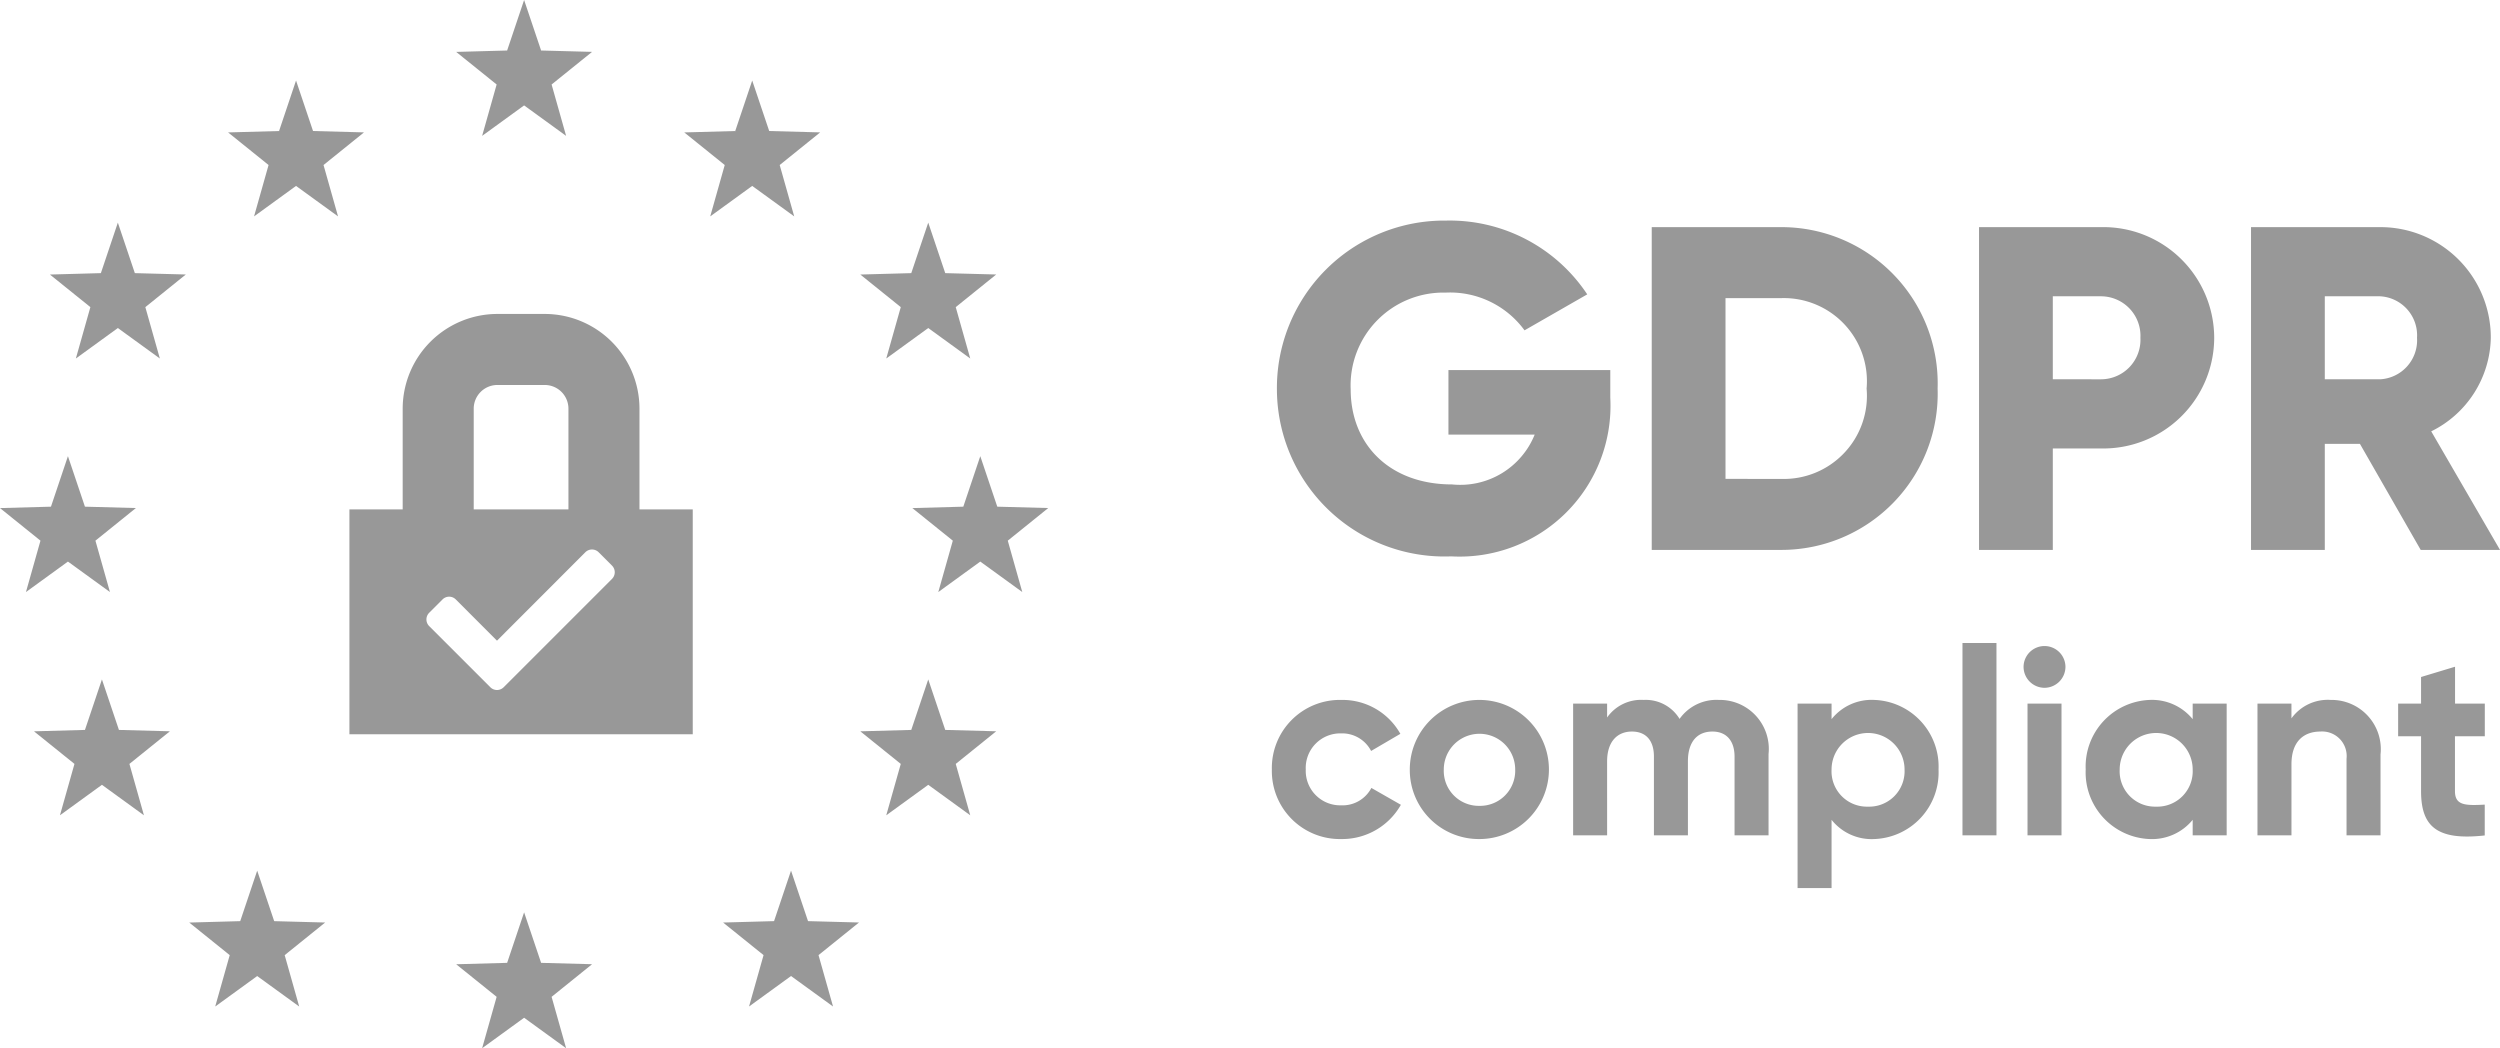 <svg id="GPDR" xmlns="http://www.w3.org/2000/svg" width="113.855" height="47.738" viewBox="0 0 113.855 47.738">
  <g id="Group_123587" data-name="Group 123587" transform="translate(0 0)">
    <g id="Group_123586" data-name="Group 123586">
      <path id="Polygon_15" data-name="Polygon 15" d="M3.094,0l.774,2.3,2.321.062L4.346,3.848l.661,2.34L3.094,4.8,1.182,6.188l.661-2.34L0,2.364,2.321,2.3Z" transform="translate(20.775)" fill="#989898"/>
      <path id="Polygon_16" data-name="Polygon 16" d="M3.094,0l.774,2.3,2.321.062L4.346,3.848l.661,2.34L3.094,4.8,1.182,6.188l.661-2.34L0,2.364,2.321,2.3Z" transform="translate(20.775 41.55)" fill="#989898"/>
      <path id="Polygon_17" data-name="Polygon 17" d="M3.094,0l.774,2.3,2.321.062L4.346,3.848l.661,2.34L3.094,4.8,1.182,6.188l.661-2.34L0,2.364,2.321,2.3Z" transform="translate(41.55 20.775)" fill="#989898"/>
      <path id="Polygon_18" data-name="Polygon 18" d="M3.094,0l.774,2.3,2.321.062L4.346,3.848l.661,2.34L3.094,4.8,1.182,6.188l.661-2.34L0,2.364,2.321,2.3Z" transform="translate(0 20.775)" fill="#989898"/>
      <path id="Polygon_19" data-name="Polygon 19" d="M3.094,0l.774,2.3,2.321.062L4.346,3.848l.661,2.34L3.094,4.8,1.182,6.188l.661-2.34L0,2.364,2.321,2.3Z" transform="translate(31.163 3.667)" fill="#989898"/>
      <path id="Polygon_20" data-name="Polygon 20" d="M3.094,0l.774,2.3,2.321.062L4.346,3.848l.661,2.34L3.094,4.8,1.182,6.188l.661-2.34L0,2.364,2.321,2.3Z" transform="translate(8.619 39.651)" fill="#989898"/>
      <g id="Group_123584" data-name="Group 123584" transform="translate(10.388 3.667)">
        <path id="Polygon_21" data-name="Polygon 21" d="M3.094,0l.774,2.3,2.321.062L4.346,3.848l.661,2.34L3.094,4.8,1.182,6.188l.661-2.34L0,2.364,2.321,2.3Z" fill="#989898"/>
        <path id="Polygon_22" data-name="Polygon 22" d="M3.094,0l.774,2.3,2.321.062L4.346,3.848l.661,2.34L3.094,4.8,1.182,6.188l.661-2.34L0,2.364,2.321,2.3Z" transform="translate(22.543 35.983)" fill="#989898"/>
      </g>
      <path id="Polygon_23" data-name="Polygon 23" d="M3.094,0l.774,2.3,2.321.062L4.346,3.848l.661,2.34L3.094,4.8,1.182,6.188l.661-2.34L0,2.364,2.321,2.3Z" transform="translate(2.273 10.139)" fill="#989898"/>
      <path id="Polygon_24" data-name="Polygon 24" d="M3.094,0l.774,2.3,2.321.062L4.346,3.848l.661,2.34L3.094,4.8,1.182,6.188l.661-2.34L0,2.364,2.321,2.3Z" transform="translate(39.18 30.942)" fill="#989898"/>
      <path id="Polygon_21-2" data-name="Polygon 21" d="M3.094,0l.774,2.3,2.321.062L4.346,3.848l.661,2.34L3.094,4.8,1.182,6.188l.661-2.34L0,2.364,2.321,2.3Z" transform="translate(1.548 30.942)" fill="#989898"/>
      <path id="Polygon_22-2" data-name="Polygon 22" d="M3.094,0l.774,2.3,2.321.062L4.346,3.848l.661,2.34L3.094,4.8,1.182,6.188l.661-2.34L0,2.364,2.321,2.3Z" transform="translate(39.18 10.139)" fill="#989898"/>
    </g>
    <path id="Subtraction_19" data-name="Subtraction 19" d="M15.636,19.141H0V8.9H2.426V4.314A4.318,4.318,0,0,1,6.739,0H8.9A4.318,4.318,0,0,1,13.21,4.314V8.9h2.426V19.14ZM4.54,12.876a.426.426,0,0,0-.3.126l-.607.607a.429.429,0,0,0,0,.607L6.418,17a.428.428,0,0,0,.607,0l4.933-4.933a.429.429,0,0,0,0-.607l-.607-.607a.429.429,0,0,0-.607,0L6.721,14.88,4.843,13A.426.426,0,0,0,4.54,12.876Zm2.2-9.641A1.079,1.079,0,0,0,5.661,4.314V8.9H9.975V4.314A1.079,1.079,0,0,0,8.9,3.235Z" transform="translate(15.913 14.298)" fill="#989898"/>
  </g>
  <path id="Path_96916" data-name="Path 96916" d="M15.813-8.19H8.442v2.94h3.927A3.653,3.653,0,0,1,8.61-2.982c-2.856,0-4.62-1.827-4.62-4.326a4.226,4.226,0,0,1,4.326-4.41A4.2,4.2,0,0,1,11.907-10l2.856-1.638a7.52,7.52,0,0,0-6.426-3.36A7.623,7.623,0,0,0,.63-7.329,7.633,7.633,0,0,0,8.568.294,6.871,6.871,0,0,0,15.813-6.93ZM23.58-14.7H17.7V0h5.88a7.118,7.118,0,0,0,7.14-7.35A7.118,7.118,0,0,0,23.58-14.7Zm0,11.466H21.06v-8.232h2.52A3.785,3.785,0,0,1,27.486-7.35,3.785,3.785,0,0,1,23.58-3.234ZM38.171-14.7H32.606V0h3.36V-4.62h2.205a5.052,5.052,0,0,0,5.145-5.04A5.052,5.052,0,0,0,38.171-14.7Zm0,6.93H35.966v-3.78h2.205a1.8,1.8,0,0,1,1.785,1.89A1.8,1.8,0,0,1,38.171-7.77ZM52.721,0h3.612L53.2-5.4A4.845,4.845,0,0,0,55.913-9.66a5.028,5.028,0,0,0-5.04-5.04h-5.88V0h3.36V-4.83h1.6ZM48.353-11.55h2.52a1.78,1.78,0,0,1,1.68,1.89,1.78,1.78,0,0,1-1.68,1.89h-2.52ZM3.564,13.168a3.073,3.073,0,0,0,2.712-1.56L4.932,10.84a1.48,1.48,0,0,1-1.38.792A1.57,1.57,0,0,1,1.944,10,1.573,1.573,0,0,1,3.552,8.356a1.483,1.483,0,0,1,1.368.8l1.332-.78A3.02,3.02,0,0,0,3.564,6.832,3.1,3.1,0,0,0,.4,10,3.1,3.1,0,0,0,3.564,13.168Zm6.286,0A3.168,3.168,0,1,0,6.682,10,3.145,3.145,0,0,0,9.85,13.168Zm0-1.512A1.593,1.593,0,0,1,8.23,10a1.626,1.626,0,1,1,3.252,0A1.6,1.6,0,0,1,9.85,11.656ZM20.756,6.832a2.056,2.056,0,0,0-1.788.864,1.8,1.8,0,0,0-1.632-.864,1.894,1.894,0,0,0-1.668.8V7H14.12v6h1.548V9.628c0-.9.468-1.356,1.128-1.356S17.8,8.7,17.8,9.412V13h1.548V9.628c0-.9.432-1.356,1.116-1.356.648,0,1.008.432,1.008,1.14V13h1.548V9.3A2.232,2.232,0,0,0,20.756,6.832Zm7.078,0a2.331,2.331,0,0,0-1.944.876V7H24.342v8.4H25.89V12.292a2.331,2.331,0,0,0,1.944.876A3.037,3.037,0,0,0,30.762,10,3.037,3.037,0,0,0,27.834,6.832Zm-.288,4.86A1.61,1.61,0,0,1,25.89,10a1.662,1.662,0,1,1,3.324,0A1.613,1.613,0,0,1,27.546,11.692ZM31.852,13H33.4V4.24H31.852Zm3.73-6.72a.96.96,0,0,0,.96-.948.954.954,0,1,0-1.908,0A.958.958,0,0,0,35.582,6.28ZM34.814,13h1.548V7H34.814Zm7.522-6v.708a2.389,2.389,0,0,0-1.956-.876A3.035,3.035,0,0,0,37.464,10a3.035,3.035,0,0,0,2.916,3.168,2.389,2.389,0,0,0,1.956-.876V13h1.548V7Zm-1.668,4.692A1.61,1.61,0,0,1,39.012,10a1.662,1.662,0,1,1,3.324,0A1.613,1.613,0,0,1,40.668,11.692Zm7.954-4.86a2.04,2.04,0,0,0-1.788.84V7H45.287v6h1.548V9.76c0-1.044.564-1.488,1.32-1.488a1.117,1.117,0,0,1,1.188,1.236V13h1.548V9.316A2.243,2.243,0,0,0,48.623,6.832Zm7.018,1.656V7H54.285V5.32l-1.548.468V7H51.693V8.488h1.044v2.5c0,1.62.732,2.256,2.9,2.016V11.6c-.888.048-1.356.036-1.356-.612v-2.5Z" transform="translate(57.523 25.044)" fill="#989898"/>
</svg>
